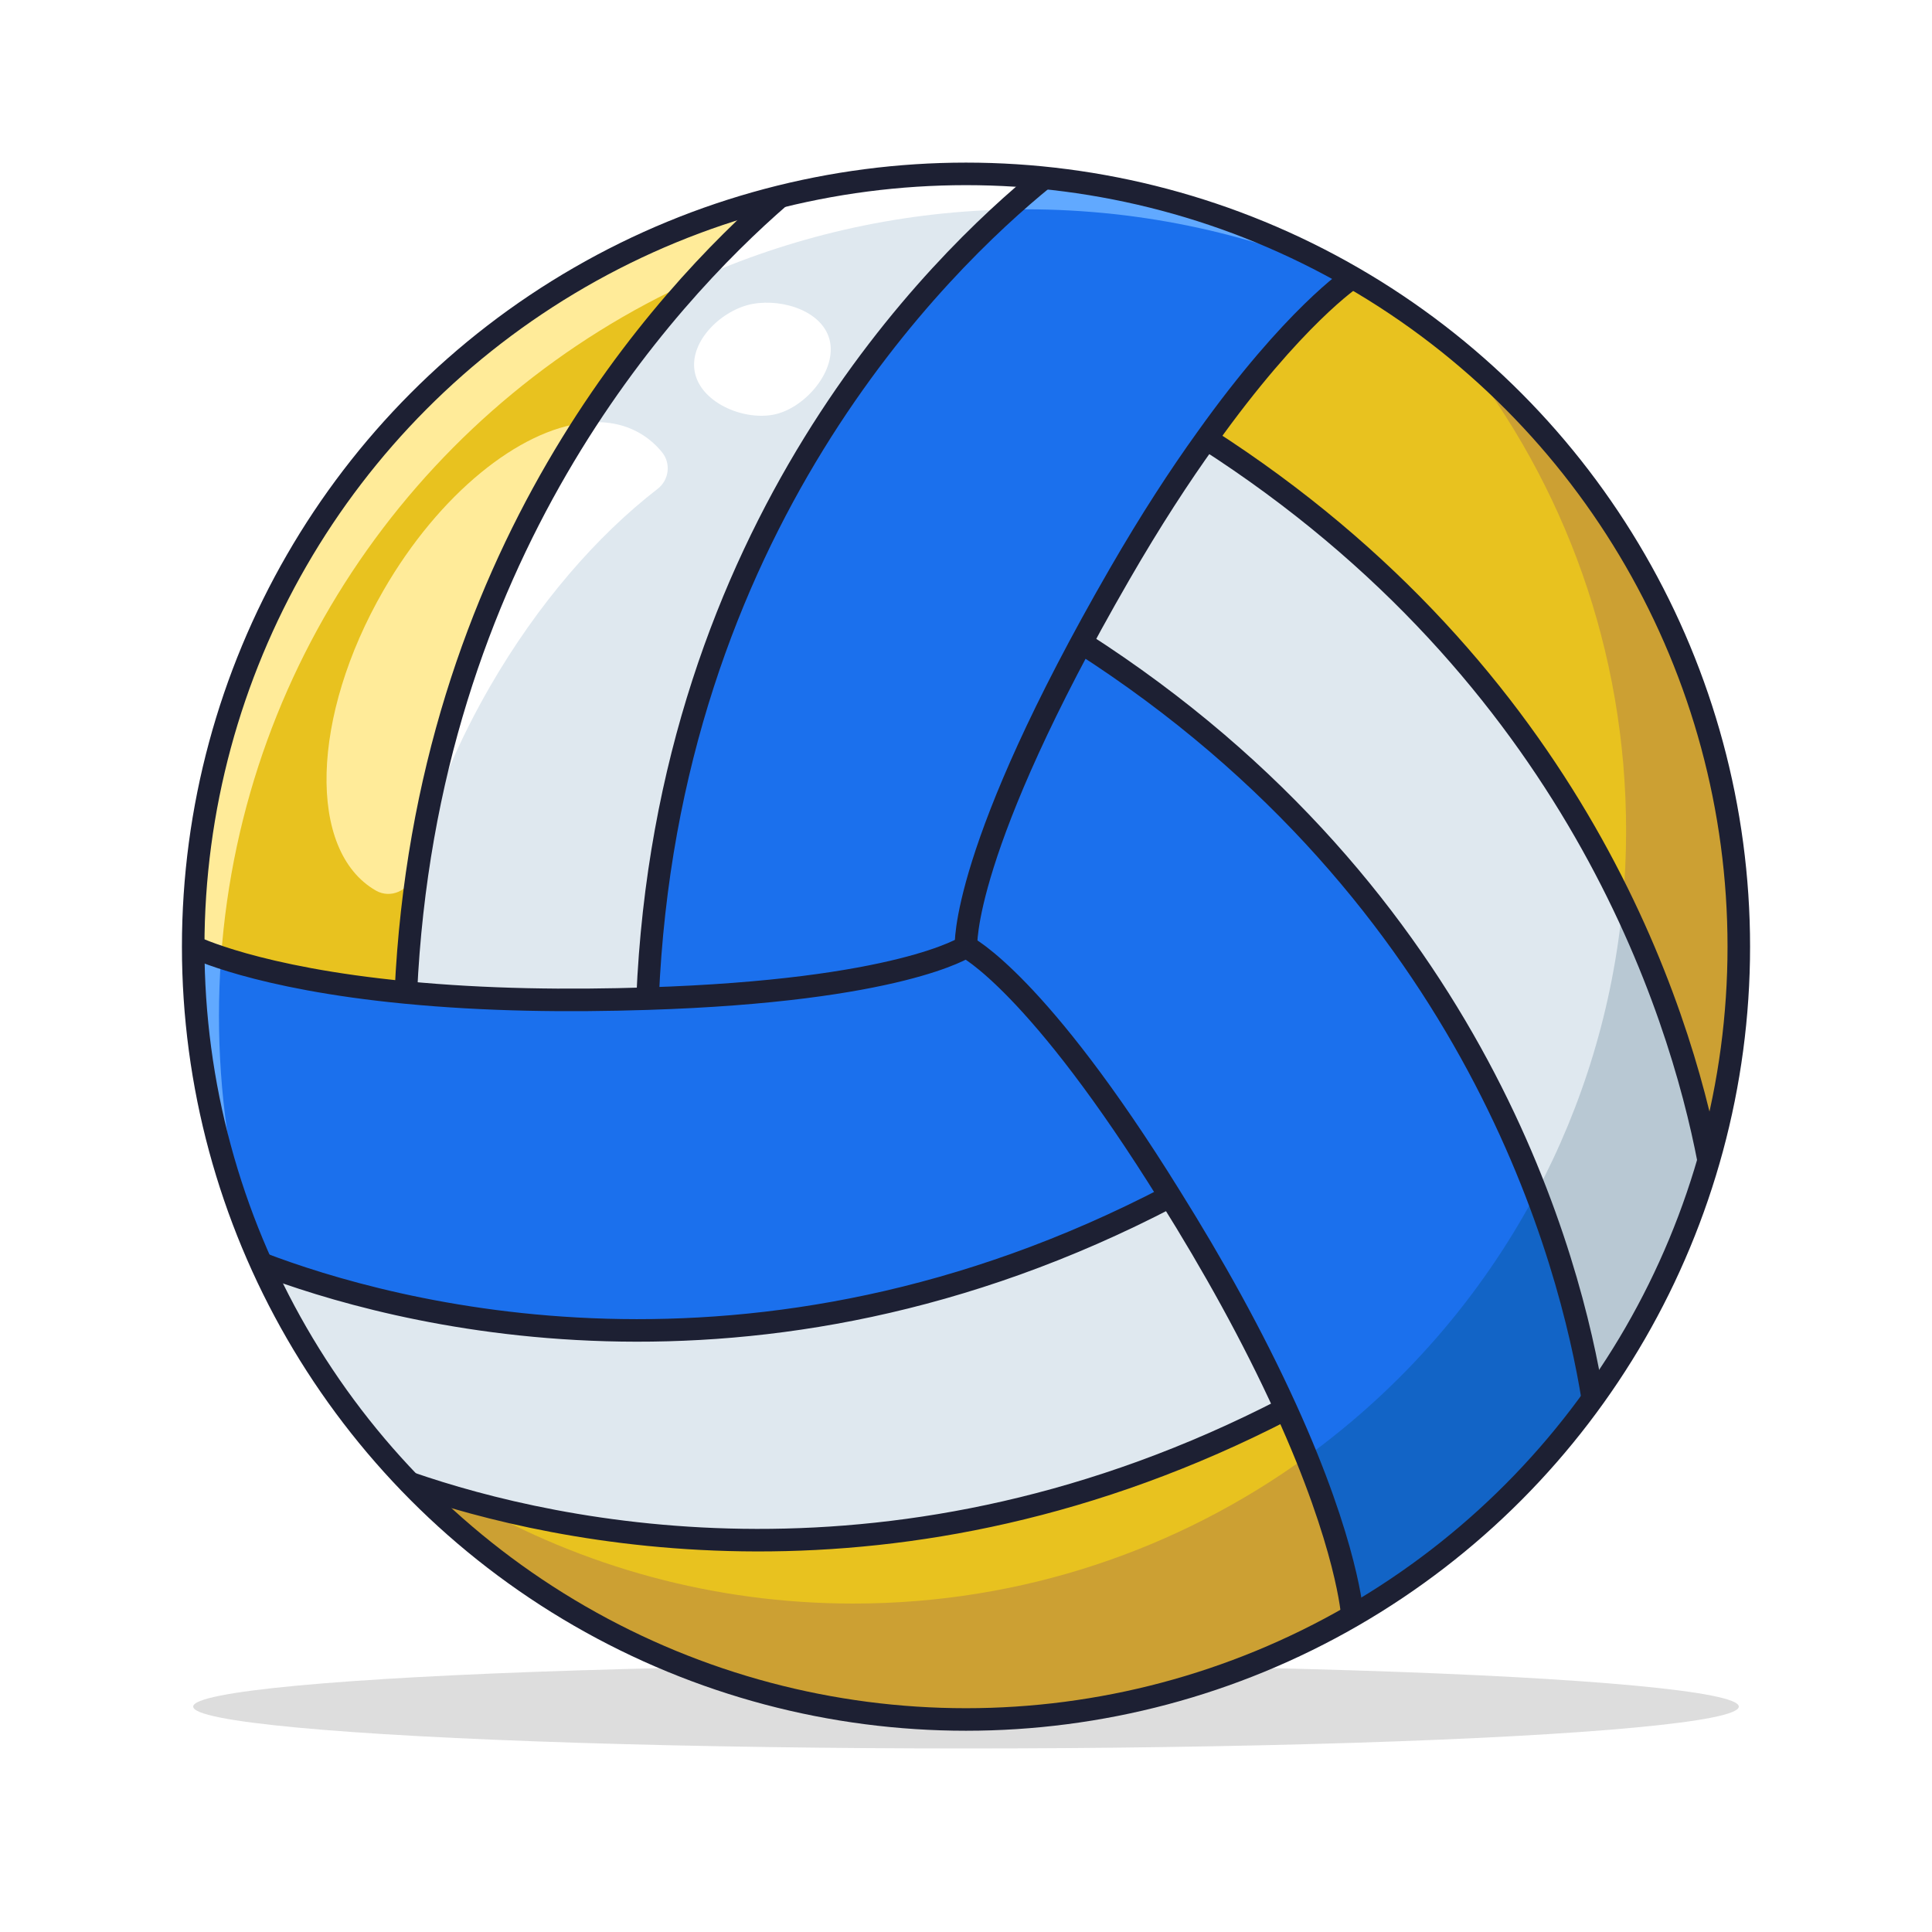 <?xml version="1.0" encoding="utf-8"?>
<!-- Generator: Adobe Illustrator 27.5.0, SVG Export Plug-In . SVG Version: 6.00 Build 0)  -->
<svg version="1.1" xmlns="http://www.w3.org/2000/svg" xmlns:xlink="http://www.w3.org/1999/xlink" x="0px" y="0px"
	 viewBox="0 0 600 600" style="enable-background:new 0 0 600 600;" xml:space="preserve">
<g id="background">
	<rect style="fill:#FFFFFF;" width="600" height="600"/>
</g>
<g id="objects">
	<g>
		<ellipse style="fill:#DDDDDD;" cx="300" cy="530" rx="240" ry="13"/>
		<g>
			<circle style="fill:#DFE8EF;" cx="300" cy="294" r="240"/>
			<path style="fill:#1B70ED;" d="M420,86.193c0,0-18.207,12-45.352,50.069c-8.276,11.503-17.297,25.324-26.897,41.959
				C298.097,264.207,300,294,300,294s-20.524,13.655-98.897,16.138c6.124-146.318,90.538-228.414,123.145-254.897
				C358.841,58.717,391.283,69.559,420,86.193z"/>
			<path style="fill:#E8C21F;" d="M540,294c0,23.089-3.228,45.352-9.352,66.455c-9.02-46.924-41.545-150.869-156-224.193
				C401.793,98.193,420,86.193,420,86.193C491.752,127.573,540,205.117,540,294z"/>
			<path style="fill:#E8C21F;" d="M242.23,61.03c-15.88,13.78-39.07,37-60.59,70.27c-21.51,33.23-41.35,76.48-50.58,130.34
				c-2.53,14.73-4.26,30.26-5.02,46.59C79.53,303.77,60,294,60,294C60,181.37,137.54,86.85,242.23,61.03z"/>
			<path style="fill:#1B70ED;" d="M363.393,371.545c-129.765,67.862-243.062,35.835-282.29,20.855C67.531,362.359,60,329.09,60,294
				c0,0,19.531,9.765,66.041,14.234c14.069,1.407,30.621,2.317,49.821,2.317c9.021,0,17.462-0.166,25.241-0.414
				C279.476,307.655,300,294,300,294S322.096,304.924,363.393,371.545z"/>
			<path style="fill:#E8C21F;" d="M420,501.807C384.745,522.331,343.697,534,300,534c-67.862,0-129.186-28.221-172.717-73.407
				c45.186,15.641,151.448,39.31,272.028-23.09C418.676,480.041,420,501.807,420,501.807z"/>
			<path style="fill:#1B70ED;" d="M494.648,434.358c-19.779,27.393-45.269,50.566-74.648,67.448c0,0-1.324-21.766-20.69-64.304
				c-5.793-12.827-13.324-27.641-22.924-44.276c-4.552-7.779-8.855-15.062-12.993-21.683C322.096,304.924,300,294,300,294
				s-1.572-24.828,35.835-94.428C459.145,278.524,487.945,392.731,494.648,434.358z"/>
			<path style="fill:#FFFFFF;" d="M322.97,55.09c-3.58,2.84-7.73,6.91-10.74,9.99c-34.31,0.84-66.9,8.58-96.45,21.88l25.08-25.61
				C259.77,56.55,279.59,54,300,54C307.75,54,315.41,54.37,322.97,55.09z"/>
			<path style="fill:#FFEB99;" d="M60,294c0-111.91,76.6-205.94,180.23-232.49c0.21-0.06,0.42-0.12,0.63-0.16l-25.08,25.61
				c-0.02,0.01-0.04,0.02-0.05,0.03C133.861,123.854,75.378,203.427,68.649,297.331L60,294z"/>
			<path style="fill:#61A9FF;" d="M68.649,297.331c-0.43,6-0.649,12.059-0.649,18.169c0,23.84,3.33,46.9,9.55,68.74
				C66.23,356.39,60,325.92,60,294L68.649,297.331z"/>
			<path style="fill:#61A9FF;" d="M422.35,87.48C390.72,73.04,355.55,65,318.5,65c-1.83,0-3.65,0.02-5.47,0.06
				c-0.26,0-0.53,0.01-0.8,0.02c3.01-3.08,7.16-7.15,10.74-9.99c0.39,0.03,0.79,0.07,1.19,0.12
				C359.76,58.76,393.07,70.09,422.35,87.48z"/>
			<path style="fill:#CCA033;" d="M540,294c0,23.06-3.25,45.35-9.32,66.46c-0.01-0.01-0.02-0.01-0.03-0.01
				c-3.68-19.12-11.26-47.72-26.7-79.86c0.7-7.44,1.05-14.97,1.05-22.59c0-56.02-19.19-107.55-51.35-148.38
				C506.42,153.64,540,219.9,540,294z"/>
			<path style="fill:#B8C8D3;" d="M530.68,360.46c-7.73,26.88-20.03,51.83-36.01,73.94c0-0.01-0.01-0.03-0.02-0.04
				c-2.29-14.25-7.18-37-17.56-63.93v-0.01c14.48-27.25,23.85-57.61,26.86-89.83c15.44,32.14,23.02,60.74,26.7,79.86
				C530.66,360.45,530.67,360.45,530.68,360.46z"/>
			<path style="fill:#1264C6;" d="M494.67,434.4c-19.79,27.39-45.22,50.45-74.59,67.45c-0.03-0.01-1.08-18.85-14.34-49.42
				c29.59-21.46,54.1-49.52,71.35-82c10.38,26.93,15.27,49.68,17.56,63.93C494.66,434.37,494.67,434.39,494.67,434.4z"/>
			<path style="fill:#CCA033;" d="M419.93,501.94C384.65,522.33,343.69,534,300,534c-67.79,0-129.02-28.11-172.67-73.31
				c-0.02-0.03-0.03-0.07-0.05-0.1c5.32,1.84,11.48,3.79,18.43,5.71C180.86,486.47,221.58,498,265,498
				c52.58,0,101.2-16.9,140.74-45.57c3.601,8.886,6.716,17.967,9.527,27.135C420,495,419.96,501.9,419.93,501.94z"/>
			<path style="fill:#FFFFFF;" d="M204.22,151.83c-18.83,14.55-37.17,35.63-52.04,61.37c-9.33,16.16-16.39,32.6-21.12,48.44
				c9.23-53.86,29.07-97.11,50.58-130.34c6.24-0.67,12.03,0.33,17.03,3.22c2.65,1.53,4.95,3.51,6.9,5.89
				C208.44,143.89,207.8,149.07,204.22,151.83z"/>
			<path style="fill:#FFEB99;" d="M181.64,131.3c-21.51,33.23-41.35,76.48-50.58,130.34c-1,3.29-1.88,6.55-2.67,9.78
				c-1.24,5.13-7.05,7.79-11.63,5.17c-0.03-0.01-0.06-0.03-0.09-0.05c-21.28-12.28-20.18-54.04,2.46-93.26
				C136.45,153.28,161.36,133.46,181.64,131.3z"/>
			<path style="fill:#FFFFFF;" d="M215.732,115.34c1.683,9.517,14.701,15.172,24.218,13.489
				c9.517-1.683,19.546-12.936,17.864-22.453c-1.683-9.517-14.44-13.695-23.957-12.012
				C224.339,96.047,214.049,105.823,215.732,115.34z"/>
			<path style="fill:none;stroke:#1D2033;stroke-width:7;stroke-miterlimit:10;" d="M363.393,371.545
				c-129.765,67.862-243.062,35.835-282.29,20.855"/>
			<path style="fill:none;stroke:#1D2033;stroke-width:7;stroke-miterlimit:10;" d="M127.283,460.593
				c45.186,15.641,151.448,39.31,272.028-23.09"/>
			<path style="fill:none;stroke:#1D2033;stroke-width:7;stroke-miterlimit:10;" d="M201.103,310.138
				c6.124-146.318,90.538-228.414,123.145-254.897"/>
			<path style="fill:none;stroke:#1D2033;stroke-width:7;stroke-miterlimit:10;" d="M242.235,61.034
				c-36.083,31.283-109.904,111.393-116.193,247.2"/>
			<circle style="fill:none;stroke:#1D2033;stroke-width:7;stroke-miterlimit:10;" cx="300" cy="294" r="240"/>
			<path style="fill:none;stroke:#1D2033;stroke-width:7;stroke-miterlimit:10;" d="M420,86.193c0,0-18.207,12-45.352,50.069
				c-8.276,11.503-17.297,25.324-26.897,41.959C298.097,264.207,300,294,300,294"/>
			<path style="fill:none;stroke:#1D2033;stroke-width:7;stroke-miterlimit:10;" d="M530.648,360.455
				c-9.02-46.924-41.545-150.869-156-224.193"/>
			<path style="fill:none;stroke:#1D2033;stroke-width:7;stroke-miterlimit:10;" d="M335.835,199.572
				c123.31,78.952,152.11,193.159,158.814,234.786"/>
			<path style="fill:none;stroke:#1D2033;stroke-width:7;stroke-miterlimit:10;" d="M300,294c0,0-20.524,13.655-98.897,16.138
				c-25.031,0.798-50.119,0.493-75.062-1.904C79.531,303.765,60,294,60,294"/>
			<path style="fill:none;stroke:#1D2033;stroke-width:7;stroke-miterlimit:10;" d="M420,501.807c0,0-1.324-21.766-20.69-64.304
				c-10.377-22.795-22.648-44.728-35.917-65.958C322.096,304.924,300,294,300,294"/>
		</g>
	</g>
</g>
</svg>
